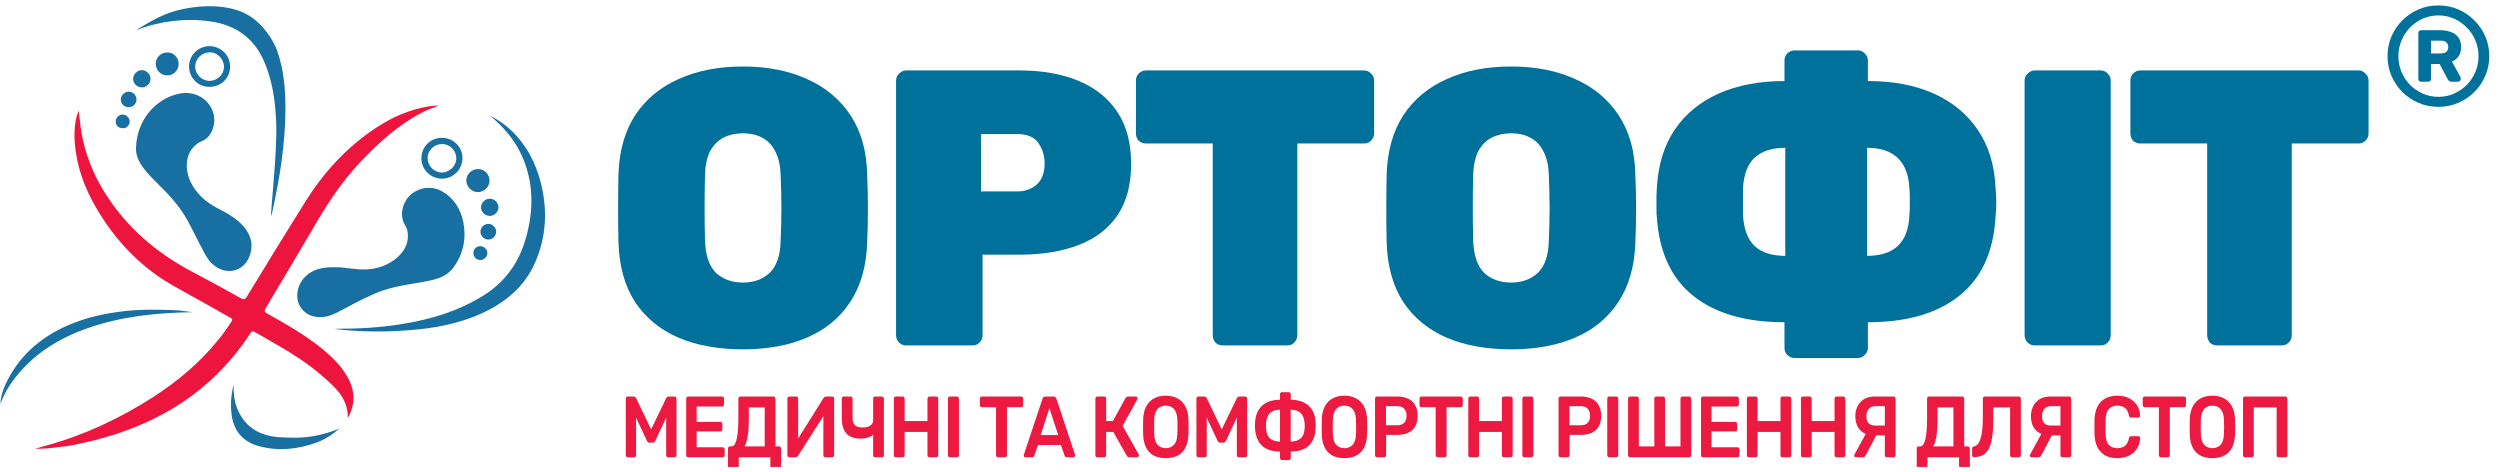 <svg width="334" height="63" viewBox="0 0 334 63" fill="none" xmlns="http://www.w3.org/2000/svg">
<g clip-path="url(#clip0_1188_40448)">
<path d="M99.265 46.672C95.948 46.672 93.064 46.148 90.61 45.098C88.192 44.048 86.274 42.474 84.858 40.374C83.476 38.24 82.733 35.598 82.629 32.449C82.595 30.98 82.578 29.475 82.578 27.936C82.578 26.361 82.595 24.804 82.629 23.265C82.733 20.15 83.476 17.526 84.858 15.392C86.274 13.258 88.209 11.648 90.662 10.563C93.115 9.444 95.983 8.884 99.265 8.884C102.513 8.884 105.363 9.444 107.816 10.563C110.269 11.648 112.204 13.258 113.62 15.392C115.037 17.526 115.78 20.15 115.849 23.265C115.918 24.804 115.953 26.361 115.953 27.936C115.953 29.475 115.918 30.98 115.849 32.449C115.745 35.598 114.985 38.24 113.569 40.374C112.187 42.474 110.269 44.048 107.816 45.098C105.398 46.148 102.547 46.672 99.265 46.672ZM99.265 37.75C100.716 37.75 101.908 37.313 102.841 36.438C103.774 35.528 104.258 34.094 104.292 32.134C104.361 30.63 104.396 29.178 104.396 27.778C104.396 26.343 104.361 24.892 104.292 23.422C104.258 22.127 104.016 21.06 103.567 20.22C103.152 19.381 102.565 18.768 101.805 18.383C101.079 17.998 100.233 17.806 99.265 17.806C98.298 17.806 97.434 17.998 96.674 18.383C95.914 18.768 95.309 19.381 94.86 20.22C94.445 21.06 94.221 22.127 94.186 23.422C94.152 24.892 94.135 26.343 94.135 27.778C94.135 29.178 94.152 30.63 94.186 32.134C94.255 34.094 94.739 35.528 95.637 36.438C96.57 37.313 97.779 37.75 99.265 37.75Z" fill="#00719B"/>
<path d="M121.061 46.148C120.715 46.148 120.404 46.025 120.128 45.78C119.851 45.5 119.713 45.168 119.713 44.783V10.773C119.713 10.388 119.851 10.073 120.128 9.829C120.404 9.549 120.715 9.409 121.061 9.409H136.193C139.199 9.409 141.808 9.863 144.019 10.773C146.265 11.683 148.009 13.065 149.253 14.919C150.497 16.774 151.119 19.101 151.119 21.9C151.119 24.699 150.497 27.008 149.253 28.828C148.009 30.612 146.265 31.924 144.019 32.764C141.808 33.604 139.199 34.024 136.193 34.024H131.27V44.783C131.27 45.168 131.132 45.5 130.855 45.78C130.614 46.025 130.303 46.148 129.923 46.148H121.061ZM131.063 25.574H135.934C136.936 25.574 137.783 25.276 138.474 24.681C139.199 24.052 139.562 23.09 139.562 21.795C139.562 20.815 139.285 19.923 138.733 19.118C138.18 18.313 137.247 17.911 135.934 17.911H131.063V25.574Z" fill="#00719B"/>
<path d="M163.37 46.148C162.99 46.148 162.662 46.025 162.386 45.78C162.144 45.5 162.023 45.168 162.023 44.783V19.171H153.109C152.729 19.171 152.401 19.048 152.124 18.803C151.883 18.523 151.762 18.191 151.762 17.806V10.773C151.762 10.388 151.883 10.073 152.124 9.829C152.401 9.549 152.729 9.409 153.109 9.409H182.234C182.615 9.409 182.925 9.549 183.167 9.829C183.444 10.073 183.582 10.388 183.582 10.773V17.806C183.582 18.191 183.444 18.523 183.167 18.803C182.925 19.048 182.615 19.171 182.234 19.171H173.321V44.783C173.321 45.168 173.182 45.5 172.906 45.78C172.664 46.025 172.353 46.148 171.973 46.148H163.37Z" fill="#00719B"/>
<path d="M201.894 46.672C198.577 46.672 195.692 46.148 193.239 45.098C190.821 44.048 188.903 42.474 187.487 40.374C186.105 38.24 185.362 35.598 185.258 32.449C185.224 30.98 185.206 29.475 185.206 27.936C185.206 26.361 185.224 24.804 185.258 23.265C185.362 20.15 186.105 17.526 187.487 15.392C188.903 13.258 190.838 11.648 193.291 10.563C195.744 9.444 198.612 8.884 201.894 8.884C205.141 8.884 207.992 9.444 210.445 10.563C212.898 11.648 214.833 13.258 216.249 15.392C217.666 17.526 218.409 20.15 218.478 23.265C218.547 24.804 218.581 26.361 218.581 27.936C218.581 29.475 218.547 30.98 218.478 32.449C218.374 35.598 217.614 38.24 216.197 40.374C214.815 42.474 212.898 44.048 210.445 45.098C208.026 46.148 205.176 46.672 201.894 46.672ZM201.894 37.75C203.345 37.75 204.537 37.313 205.47 36.438C206.403 35.528 206.886 34.094 206.921 32.134C206.99 30.63 207.024 29.178 207.024 27.778C207.024 26.343 206.99 24.892 206.921 23.422C206.886 22.127 206.644 21.06 206.195 20.22C205.781 19.381 205.193 18.768 204.433 18.383C203.708 17.998 202.861 17.806 201.894 17.806C200.926 17.806 200.063 17.998 199.303 18.383C198.542 18.768 197.938 19.381 197.489 20.22C197.074 21.06 196.85 22.127 196.815 23.422C196.78 24.892 196.763 26.343 196.763 27.778C196.763 29.178 196.78 30.63 196.815 32.134C196.884 34.094 197.368 35.528 198.266 36.438C199.199 37.313 200.408 37.75 201.894 37.75Z" fill="#00719B"/>
<path d="M239.755 47.827C239.375 47.827 239.047 47.687 238.77 47.407C238.528 47.162 238.407 46.847 238.407 46.462V43.051C233.225 43.051 229.165 41.879 226.229 39.535C223.292 37.19 221.668 33.691 221.357 29.038C221.323 28.828 221.305 28.443 221.305 27.883C221.305 27.323 221.305 26.763 221.305 26.204C221.34 25.609 221.357 25.224 221.357 25.049C221.53 22.005 222.325 19.433 223.741 17.334C225.158 15.234 227.11 13.625 229.597 12.505C232.119 11.386 235.056 10.826 238.407 10.826V8.097C238.407 7.712 238.528 7.397 238.77 7.152C239.047 6.872 239.375 6.732 239.755 6.732H248.202C248.582 6.732 248.893 6.872 249.135 7.152C249.411 7.397 249.55 7.712 249.55 8.097V10.826C252.936 10.826 255.872 11.386 258.36 12.505C260.847 13.625 262.799 15.234 264.216 17.334C265.667 19.433 266.462 22.005 266.6 25.049C266.669 25.889 266.704 26.553 266.704 27.043C266.704 27.533 266.669 28.198 266.6 29.038C266.323 33.691 264.7 37.19 261.728 39.535C258.792 41.879 254.732 43.051 249.55 43.051V46.462C249.55 46.847 249.411 47.162 249.135 47.407C248.893 47.687 248.582 47.827 248.202 47.827H239.755ZM238.511 34.181V19.748C236.749 19.748 235.384 20.185 234.417 21.06C233.484 21.935 232.966 23.299 232.862 25.154C232.862 25.749 232.862 26.343 232.862 26.938C232.862 27.533 232.862 28.128 232.862 28.723C232.966 30.577 233.484 31.959 234.417 32.869C235.35 33.744 236.714 34.181 238.511 34.181ZM249.446 34.181C251.243 34.181 252.607 33.744 253.54 32.869C254.508 31.959 255.026 30.577 255.095 28.723C255.129 28.513 255.147 28.163 255.147 27.673C255.147 27.183 255.147 26.693 255.147 26.204C255.147 25.714 255.129 25.364 255.095 25.154C254.991 23.299 254.456 21.935 253.488 21.06C252.555 20.185 251.208 19.748 249.446 19.748V34.181Z" fill="#00719B"/>
<path d="M271.833 46.148C271.488 46.148 271.177 46.025 270.9 45.78C270.624 45.5 270.486 45.168 270.486 44.783V10.773C270.486 10.388 270.624 10.073 270.9 9.829C271.177 9.549 271.488 9.409 271.833 9.409H280.643C281.024 9.409 281.334 9.549 281.576 9.829C281.853 10.073 281.991 10.388 281.991 10.773V44.783C281.991 45.168 281.853 45.5 281.576 45.78C281.334 46.025 281.024 46.148 280.643 46.148H271.833Z" fill="#00719B"/>
<path d="M296.227 46.148C295.847 46.148 295.519 46.025 295.243 45.78C295.001 45.5 294.88 45.168 294.88 44.783V19.171H285.966C285.586 19.171 285.258 19.048 284.981 18.803C284.74 18.523 284.619 18.191 284.619 17.806V10.773C284.619 10.388 284.74 10.073 284.981 9.829C285.258 9.549 285.586 9.409 285.966 9.409H315.091C315.471 9.409 315.782 9.549 316.024 9.829C316.301 10.073 316.439 10.388 316.439 10.773V17.806C316.439 18.191 316.301 18.523 316.024 18.803C315.782 19.048 315.471 19.171 315.091 19.171H306.178V44.783C306.178 45.168 306.039 45.5 305.763 45.78C305.521 46.025 305.21 46.148 304.83 46.148H296.227Z" fill="#00719B"/>
<path d="M83.862 61.09C83.786 61.09 83.724 61.063 83.676 61.009C83.628 60.955 83.603 60.889 83.603 60.812V53.266C83.603 53.181 83.628 53.112 83.676 53.058C83.724 53.004 83.786 52.977 83.862 52.977H84.679C84.776 52.977 84.848 53.007 84.896 53.069C84.945 53.123 84.976 53.166 84.989 53.197L86.985 57.369L89.002 53.197C89.016 53.166 89.047 53.123 89.095 53.069C89.143 53.007 89.216 52.977 89.312 52.977H90.119C90.195 52.977 90.257 53.004 90.305 53.058C90.353 53.112 90.378 53.181 90.378 53.266V60.812C90.378 60.889 90.353 60.955 90.305 61.009C90.257 61.063 90.195 61.09 90.119 61.09H89.25C89.174 61.09 89.112 61.063 89.064 61.009C89.023 60.955 89.002 60.889 89.002 60.812V55.793L87.554 58.888C87.52 58.957 87.475 59.019 87.42 59.073C87.365 59.12 87.292 59.143 87.203 59.143H86.778C86.682 59.143 86.606 59.12 86.551 59.073C86.503 59.019 86.461 58.957 86.427 58.888L84.979 55.793V60.812C84.979 60.889 84.955 60.955 84.907 61.009C84.858 61.063 84.8 61.09 84.731 61.09H83.862Z" fill="#EC1940"/>
<path d="M91.924 61.09C91.855 61.09 91.797 61.063 91.748 61.009C91.7 60.955 91.676 60.889 91.676 60.812V53.266C91.676 53.181 91.7 53.112 91.748 53.058C91.797 53.004 91.855 52.977 91.924 52.977H96.475C96.551 52.977 96.613 53.004 96.661 53.058C96.709 53.112 96.733 53.181 96.733 53.266V54.031C96.733 54.108 96.709 54.174 96.661 54.228C96.613 54.282 96.551 54.309 96.475 54.309H93.072V56.361H96.247C96.323 56.361 96.385 56.388 96.433 56.442C96.482 56.489 96.506 56.554 96.506 56.639V57.358C96.506 57.443 96.482 57.512 96.433 57.566C96.385 57.613 96.323 57.636 96.247 57.636H93.072V59.757H96.558C96.633 59.757 96.695 59.784 96.744 59.838C96.792 59.892 96.816 59.962 96.816 60.047V60.812C96.816 60.889 96.792 60.955 96.744 61.009C96.695 61.063 96.633 61.09 96.558 61.09H91.924Z" fill="#EC1940"/>
<path d="M97.51 62.701C97.441 62.701 97.382 62.674 97.334 62.62C97.286 62.574 97.261 62.508 97.261 62.423V59.919C97.261 59.842 97.286 59.776 97.334 59.722C97.382 59.668 97.441 59.641 97.51 59.641H97.716C97.882 59.641 98.023 59.556 98.141 59.386C98.258 59.209 98.354 58.953 98.43 58.621C98.506 58.281 98.561 57.864 98.596 57.369C98.63 56.875 98.647 56.311 98.647 55.677V53.255C98.647 53.177 98.671 53.112 98.72 53.058C98.768 53.004 98.83 52.977 98.906 52.977H103.343C103.418 52.977 103.481 53.004 103.529 53.058C103.577 53.112 103.601 53.181 103.601 53.266V59.641H104.098C104.173 59.641 104.235 59.668 104.284 59.722C104.332 59.776 104.356 59.842 104.356 59.919V62.423C104.356 62.508 104.332 62.574 104.284 62.62C104.235 62.674 104.173 62.701 104.098 62.701H103.167C103.091 62.701 103.029 62.674 102.981 62.62C102.939 62.574 102.919 62.508 102.919 62.423V61.09H98.699V62.423C98.699 62.508 98.675 62.574 98.627 62.62C98.578 62.674 98.516 62.701 98.441 62.701H97.51ZM99.475 59.641H102.164V54.425H100.043V55.886C100.043 56.844 99.995 57.628 99.899 58.239C99.802 58.841 99.661 59.309 99.475 59.641Z" fill="#EC1940"/>
<path d="M105.443 61.09C105.374 61.09 105.316 61.063 105.267 61.009C105.219 60.955 105.195 60.885 105.195 60.8V53.266C105.195 53.181 105.219 53.112 105.267 53.058C105.316 53.004 105.378 52.977 105.454 52.977H106.384C106.46 52.977 106.519 53.004 106.56 53.058C106.608 53.112 106.633 53.181 106.633 53.266V58.586L110.035 53.162C110.063 53.123 110.101 53.085 110.149 53.046C110.197 53 110.259 52.977 110.335 52.977H111.193C111.262 52.977 111.321 53.004 111.369 53.058C111.418 53.112 111.442 53.181 111.442 53.266V60.812C111.442 60.889 111.418 60.955 111.369 61.009C111.321 61.063 111.262 61.09 111.193 61.09H110.263C110.187 61.09 110.125 61.063 110.077 61.009C110.028 60.955 110.004 60.889 110.004 60.812V55.596L106.612 60.905C106.591 60.935 106.557 60.974 106.509 61.02C106.46 61.067 106.395 61.09 106.312 61.09H105.443Z" fill="#EC1940"/>
<path d="M116.9 61.09C116.824 61.09 116.762 61.063 116.714 61.009C116.672 60.955 116.652 60.889 116.652 60.812V58.076C116.541 58.192 116.393 58.289 116.207 58.366C116.028 58.444 115.828 58.501 115.607 58.54C115.393 58.579 115.183 58.598 114.976 58.598C114.128 58.598 113.497 58.37 113.084 57.914C112.67 57.45 112.463 56.767 112.463 55.863V53.255C112.463 53.177 112.487 53.112 112.536 53.058C112.584 53.004 112.642 52.977 112.711 52.977H113.642C113.718 52.977 113.78 53.004 113.828 53.058C113.877 53.112 113.901 53.177 113.901 53.255V55.782C113.901 56.237 114.004 56.574 114.211 56.79C114.418 57.006 114.766 57.114 115.255 57.114C115.393 57.114 115.542 57.103 115.7 57.08C115.859 57.049 116.01 56.998 116.155 56.929C116.3 56.852 116.417 56.751 116.507 56.628C116.603 56.504 116.652 56.349 116.652 56.164V53.255C116.652 53.177 116.672 53.112 116.714 53.058C116.762 53.004 116.824 52.977 116.9 52.977H117.831C117.907 52.977 117.969 53.004 118.017 53.058C118.065 53.112 118.089 53.177 118.089 53.255V60.812C118.089 60.889 118.065 60.955 118.017 61.009C117.969 61.063 117.907 61.09 117.831 61.09H116.9Z" fill="#EC1940"/>
<path d="M119.669 61.09C119.6 61.09 119.542 61.067 119.493 61.02C119.445 60.966 119.421 60.897 119.421 60.812V53.266C119.421 53.181 119.445 53.112 119.493 53.058C119.542 53.004 119.6 52.977 119.669 52.977H120.61C120.686 52.977 120.745 53.004 120.786 53.058C120.835 53.112 120.859 53.181 120.859 53.266V56.257H123.91V53.266C123.91 53.181 123.934 53.112 123.982 53.058C124.03 53.004 124.089 52.977 124.158 52.977H125.089C125.164 52.977 125.226 53.004 125.275 53.058C125.323 53.112 125.347 53.181 125.347 53.266V60.812C125.347 60.889 125.323 60.955 125.275 61.009C125.226 61.063 125.164 61.09 125.089 61.09H124.158C124.089 61.09 124.03 61.063 123.982 61.009C123.934 60.955 123.91 60.889 123.91 60.812V57.706H120.859V60.812C120.859 60.889 120.835 60.955 120.786 61.009C120.745 61.063 120.686 61.09 120.61 61.09H119.669Z" fill="#EC1940"/>
<path d="M126.893 61.09C126.824 61.09 126.766 61.063 126.718 61.009C126.669 60.955 126.645 60.889 126.645 60.812V53.255C126.645 53.177 126.669 53.112 126.718 53.058C126.766 53.004 126.824 52.977 126.893 52.977H127.866C127.941 52.977 128 53.004 128.041 53.058C128.09 53.112 128.114 53.177 128.114 53.255V60.812C128.114 60.889 128.09 60.955 128.041 61.009C128 61.063 127.941 61.09 127.866 61.09H126.893Z" fill="#EC1940"/>
<path d="M133.319 61.09C133.25 61.09 133.192 61.063 133.144 61.009C133.095 60.955 133.071 60.889 133.071 60.812V54.402H131.158C131.089 54.402 131.03 54.375 130.982 54.321C130.934 54.267 130.91 54.201 130.91 54.124V53.266C130.91 53.181 130.934 53.112 130.982 53.058C131.03 53.004 131.089 52.977 131.158 52.977H136.432C136.508 52.977 136.57 53.004 136.619 53.058C136.667 53.112 136.691 53.181 136.691 53.266V54.124C136.691 54.201 136.667 54.267 136.619 54.321C136.57 54.375 136.508 54.402 136.432 54.402H134.529V60.812C134.529 60.889 134.505 60.955 134.457 61.009C134.409 61.063 134.347 61.09 134.271 61.09H133.319Z" fill="#EC1940"/>
<path d="M136.985 61.09C136.93 61.09 136.878 61.067 136.83 61.02C136.789 60.974 136.768 60.916 136.768 60.847C136.768 60.816 136.775 60.781 136.789 60.742L139.281 53.266C139.302 53.189 139.34 53.123 139.395 53.069C139.457 53.007 139.54 52.977 139.643 52.977H140.771C140.874 52.977 140.953 53.007 141.008 53.069C141.064 53.123 141.105 53.189 141.133 53.266L143.625 60.742C143.632 60.781 143.635 60.816 143.635 60.847C143.635 60.916 143.615 60.974 143.573 61.02C143.532 61.067 143.484 61.09 143.428 61.09H142.529C142.432 61.09 142.36 61.067 142.312 61.02C142.27 60.966 142.243 60.916 142.229 60.87L141.743 59.456H138.671L138.185 60.87C138.171 60.916 138.14 60.966 138.092 61.02C138.051 61.067 137.982 61.09 137.885 61.09H136.985ZM139.033 58.123H141.381L140.202 54.541L139.033 58.123Z" fill="#EC1940"/>
<path d="M146.592 61.09C146.523 61.09 146.464 61.067 146.416 61.02C146.368 60.966 146.344 60.897 146.344 60.812V53.266C146.344 53.181 146.368 53.112 146.416 53.058C146.464 53.004 146.523 52.977 146.592 52.977H147.533C147.609 52.977 147.667 53.004 147.709 53.058C147.757 53.112 147.781 53.181 147.781 53.266V56.257H148.681L150.367 53.185C150.401 53.123 150.446 53.073 150.501 53.035C150.563 52.996 150.643 52.977 150.739 52.977H151.763C151.832 52.977 151.884 53 151.918 53.046C151.959 53.092 151.98 53.15 151.98 53.22C151.98 53.259 151.966 53.305 151.939 53.359L149.984 56.894L152.125 60.696C152.146 60.719 152.156 60.762 152.156 60.823C152.156 60.893 152.132 60.955 152.084 61.009C152.042 61.063 151.987 61.09 151.918 61.09H150.853C150.763 61.09 150.694 61.067 150.646 61.02C150.605 60.974 150.57 60.932 150.543 60.893L148.733 57.706H147.781V60.812C147.781 60.889 147.757 60.955 147.709 61.009C147.667 61.063 147.609 61.09 147.533 61.09H146.592Z" fill="#EC1940"/>
<path d="M155.744 61.206C155.13 61.206 154.603 61.094 154.161 60.87C153.72 60.638 153.375 60.286 153.127 59.815C152.879 59.336 152.745 58.741 152.724 58.03C152.717 57.698 152.714 57.369 152.714 57.045C152.714 56.72 152.717 56.388 152.724 56.048C152.745 55.345 152.883 54.758 153.138 54.286C153.393 53.815 153.741 53.459 154.182 53.22C154.63 52.98 155.151 52.861 155.744 52.861C156.337 52.861 156.857 52.98 157.305 53.22C157.754 53.459 158.105 53.815 158.36 54.286C158.615 54.758 158.753 55.345 158.774 56.048C158.788 56.388 158.795 56.72 158.795 57.045C158.795 57.369 158.788 57.698 158.774 58.03C158.753 58.741 158.619 59.336 158.371 59.815C158.122 60.286 157.774 60.638 157.326 60.87C156.885 61.094 156.357 61.206 155.744 61.206ZM155.744 59.873C156.192 59.873 156.557 59.726 156.84 59.432C157.123 59.131 157.274 58.644 157.295 57.972C157.309 57.632 157.316 57.319 157.316 57.033C157.316 56.74 157.309 56.427 157.295 56.094C157.281 55.646 157.206 55.283 157.068 55.005C156.937 54.719 156.757 54.514 156.53 54.391C156.302 54.259 156.04 54.194 155.744 54.194C155.454 54.194 155.196 54.259 154.968 54.391C154.741 54.514 154.558 54.719 154.42 55.005C154.289 55.283 154.217 55.646 154.203 56.094C154.196 56.427 154.193 56.74 154.193 57.033C154.193 57.319 154.196 57.632 154.203 57.972C154.224 58.644 154.375 59.131 154.658 59.432C154.941 59.726 155.303 59.873 155.744 59.873Z" fill="#EC1940"/>
<path d="M160.101 61.09C160.025 61.09 159.963 61.063 159.915 61.009C159.867 60.955 159.843 60.889 159.843 60.812V53.266C159.843 53.181 159.867 53.112 159.915 53.058C159.963 53.004 160.025 52.977 160.101 52.977H160.918C161.015 52.977 161.087 53.007 161.135 53.069C161.184 53.123 161.215 53.166 161.228 53.197L163.224 57.369L165.241 53.197C165.255 53.166 165.286 53.123 165.334 53.069C165.382 53.007 165.455 52.977 165.551 52.977H166.358C166.434 52.977 166.496 53.004 166.544 53.058C166.592 53.112 166.617 53.181 166.617 53.266V60.812C166.617 60.889 166.592 60.955 166.544 61.009C166.496 61.063 166.434 61.09 166.358 61.09H165.489C165.413 61.09 165.351 61.063 165.303 61.009C165.262 60.955 165.241 60.889 165.241 60.812V55.793L163.793 58.888C163.759 58.957 163.714 59.019 163.659 59.073C163.604 59.12 163.531 59.143 163.442 59.143H163.018C162.921 59.143 162.845 59.12 162.79 59.073C162.742 59.019 162.7 58.957 162.666 58.888L161.218 55.793V60.812C161.218 60.889 161.194 60.955 161.146 61.009C161.097 61.063 161.039 61.09 160.97 61.09H160.101Z" fill="#EC1940"/>
<path d="M171.256 61.461C171.18 61.461 171.118 61.434 171.069 61.38C171.028 61.326 171.007 61.26 171.007 61.183V60.325C169.98 60.325 169.187 60.074 168.629 59.572C168.07 59.062 167.753 58.3 167.677 57.288C167.67 57.219 167.667 57.134 167.667 57.033C167.667 56.925 167.667 56.821 167.667 56.72C167.674 56.612 167.677 56.523 167.677 56.454C167.712 55.782 167.867 55.221 168.143 54.773C168.418 54.317 168.798 53.977 169.28 53.753C169.77 53.521 170.345 53.405 171.007 53.405V52.675C171.007 52.59 171.028 52.525 171.069 52.478C171.118 52.424 171.18 52.397 171.256 52.397H172.186C172.262 52.397 172.324 52.424 172.372 52.478C172.421 52.525 172.445 52.59 172.445 52.675V53.405C173.1 53.405 173.669 53.521 174.151 53.753C174.641 53.977 175.023 54.317 175.299 54.773C175.582 55.221 175.737 55.782 175.765 56.454C175.778 56.616 175.785 56.755 175.785 56.871C175.785 56.987 175.778 57.126 175.765 57.288C175.696 58.3 175.382 59.062 174.824 59.572C174.265 60.074 173.472 60.325 172.445 60.325V61.183C172.445 61.26 172.421 61.326 172.372 61.38C172.324 61.434 172.262 61.461 172.186 61.461H171.256ZM171.007 58.992V54.738C170.449 54.738 170.011 54.877 169.694 55.156C169.377 55.434 169.194 55.882 169.146 56.5C169.146 56.624 169.146 56.743 169.146 56.859C169.146 56.975 169.146 57.099 169.146 57.23C169.18 57.841 169.356 58.289 169.673 58.575C169.997 58.853 170.442 58.992 171.007 58.992ZM172.434 58.992C173 58.992 173.445 58.853 173.769 58.575C174.093 58.289 174.268 57.841 174.296 57.23C174.303 57.161 174.306 57.084 174.306 56.998C174.306 56.906 174.306 56.817 174.306 56.732C174.306 56.639 174.303 56.562 174.296 56.5C174.241 55.882 174.055 55.434 173.738 55.156C173.427 54.877 172.993 54.738 172.434 54.738V58.992Z" fill="#EC1940"/>
<path d="M179.608 61.206C178.994 61.206 178.467 61.094 178.025 60.87C177.584 60.638 177.239 60.286 176.991 59.815C176.743 59.336 176.609 58.741 176.588 58.03C176.581 57.698 176.578 57.369 176.578 57.045C176.578 56.72 176.581 56.388 176.588 56.048C176.609 55.345 176.746 54.758 177.002 54.286C177.257 53.815 177.605 53.459 178.046 53.22C178.494 52.98 179.015 52.861 179.608 52.861C180.201 52.861 180.721 52.98 181.169 53.22C181.618 53.459 181.969 53.815 182.224 54.286C182.479 54.758 182.617 55.345 182.638 56.048C182.652 56.388 182.659 56.72 182.659 57.045C182.659 57.369 182.652 57.698 182.638 58.03C182.617 58.741 182.483 59.336 182.235 59.815C181.986 60.286 181.638 60.638 181.19 60.87C180.749 61.094 180.221 61.206 179.608 61.206ZM179.608 59.873C180.056 59.873 180.421 59.726 180.704 59.432C180.987 59.131 181.138 58.644 181.159 57.972C181.173 57.632 181.18 57.319 181.18 57.033C181.18 56.74 181.173 56.427 181.159 56.094C181.145 55.646 181.069 55.283 180.932 55.005C180.801 54.719 180.621 54.514 180.394 54.391C180.166 54.259 179.904 54.194 179.608 54.194C179.318 54.194 179.06 54.259 178.832 54.391C178.605 54.514 178.422 54.719 178.284 55.005C178.153 55.283 178.081 55.646 178.067 56.094C178.06 56.427 178.056 56.74 178.056 57.033C178.056 57.319 178.06 57.632 178.067 57.972C178.088 58.644 178.239 59.131 178.522 59.432C178.805 59.726 179.167 59.873 179.608 59.873Z" fill="#EC1940"/>
<path d="M183.955 61.09C183.886 61.09 183.827 61.063 183.779 61.009C183.731 60.955 183.706 60.889 183.706 60.812V53.266C183.706 53.181 183.731 53.112 183.779 53.058C183.827 53.004 183.886 52.977 183.955 52.977H186.726C187.264 52.977 187.733 53.073 188.133 53.266C188.533 53.452 188.843 53.738 189.064 54.124C189.284 54.503 189.395 54.978 189.395 55.55C189.395 56.129 189.284 56.608 189.064 56.987C188.843 57.358 188.533 57.636 188.133 57.821C187.733 58.007 187.264 58.1 186.726 58.1H185.185V60.812C185.185 60.889 185.161 60.955 185.113 61.009C185.072 61.063 185.013 61.09 184.937 61.09H183.955ZM185.165 56.813H186.675C187.075 56.813 187.381 56.709 187.595 56.5C187.809 56.284 187.916 55.967 187.916 55.55C187.916 55.163 187.816 54.854 187.616 54.622C187.416 54.383 187.102 54.263 186.675 54.263H185.165V56.813Z" fill="#EC1940"/>
<path d="M192.054 61.09C191.985 61.09 191.927 61.063 191.879 61.009C191.83 60.955 191.806 60.889 191.806 60.812V54.402H189.893C189.824 54.402 189.765 54.375 189.717 54.321C189.669 54.267 189.645 54.201 189.645 54.124V53.266C189.645 53.181 189.669 53.112 189.717 53.058C189.765 53.004 189.824 52.977 189.893 52.977H195.167C195.243 52.977 195.305 53.004 195.354 53.058C195.402 53.112 195.426 53.181 195.426 53.266V54.124C195.426 54.201 195.402 54.267 195.354 54.321C195.305 54.375 195.243 54.402 195.167 54.402H193.264V60.812C193.264 60.889 193.24 60.955 193.192 61.009C193.144 61.063 193.082 61.09 193.006 61.09H192.054Z" fill="#EC1940"/>
<path d="M196.413 61.09C196.344 61.09 196.286 61.067 196.237 61.02C196.189 60.966 196.165 60.897 196.165 60.812V53.266C196.165 53.181 196.189 53.112 196.237 53.058C196.286 53.004 196.344 52.977 196.413 52.977H197.354C197.43 52.977 197.489 53.004 197.53 53.058C197.578 53.112 197.603 53.181 197.603 53.266V56.257H200.654V53.266C200.654 53.181 200.678 53.112 200.726 53.058C200.774 53.004 200.833 52.977 200.902 52.977H201.833C201.908 52.977 201.97 53.004 202.019 53.058C202.067 53.112 202.091 53.181 202.091 53.266V60.812C202.091 60.889 202.067 60.955 202.019 61.009C201.97 61.063 201.908 61.09 201.833 61.09H200.902C200.833 61.09 200.774 61.063 200.726 61.009C200.678 60.955 200.654 60.889 200.654 60.812V57.706H197.603V60.812C197.603 60.889 197.578 60.955 197.53 61.009C197.489 61.063 197.43 61.09 197.354 61.09H196.413Z" fill="#EC1940"/>
<path d="M203.637 61.09C203.568 61.09 203.51 61.063 203.462 61.009C203.413 60.955 203.389 60.889 203.389 60.812V53.255C203.389 53.177 203.413 53.112 203.462 53.058C203.51 53.004 203.568 52.977 203.637 52.977H204.61C204.685 52.977 204.744 53.004 204.785 53.058C204.834 53.112 204.858 53.177 204.858 53.255V60.812C204.858 60.889 204.834 60.955 204.785 61.009C204.744 61.063 204.685 61.09 204.61 61.09H203.637Z" fill="#EC1940"/>
<path d="M208.471 61.09C208.402 61.09 208.343 61.063 208.295 61.009C208.247 60.955 208.223 60.889 208.223 60.812V53.266C208.223 53.181 208.247 53.112 208.295 53.058C208.343 53.004 208.402 52.977 208.471 52.977H211.242C211.78 52.977 212.249 53.073 212.649 53.266C213.049 53.452 213.359 53.738 213.58 54.124C213.8 54.503 213.911 54.978 213.911 55.55C213.911 56.129 213.8 56.608 213.58 56.987C213.359 57.358 213.049 57.636 212.649 57.821C212.249 58.007 211.78 58.1 211.242 58.1H209.701V60.812C209.701 60.889 209.677 60.955 209.629 61.009C209.588 61.063 209.529 61.09 209.453 61.09H208.471ZM209.681 56.813H211.191C211.591 56.813 211.897 56.709 212.111 56.5C212.325 56.284 212.432 55.967 212.432 55.55C212.432 55.163 212.332 54.854 212.132 54.622C211.932 54.383 211.618 54.263 211.191 54.263H209.681V56.813Z" fill="#EC1940"/>
<path d="M214.978 61.09C214.909 61.09 214.85 61.063 214.802 61.009C214.754 60.955 214.73 60.889 214.73 60.812V53.255C214.73 53.177 214.754 53.112 214.802 53.058C214.85 53.004 214.909 52.977 214.978 52.977H215.95C216.026 52.977 216.084 53.004 216.126 53.058C216.174 53.112 216.198 53.177 216.198 53.255V60.812C216.198 60.889 216.174 60.955 216.126 61.009C216.084 61.063 216.026 61.09 215.95 61.09H214.978Z" fill="#EC1940"/>
<path d="M217.758 61.09C217.689 61.09 217.63 61.063 217.582 61.009C217.534 60.955 217.51 60.889 217.51 60.812V53.255C217.51 53.17 217.534 53.104 217.582 53.058C217.63 53.004 217.689 52.977 217.758 52.977H218.699C218.775 52.977 218.834 53.004 218.875 53.058C218.923 53.112 218.947 53.177 218.947 53.255V59.641H221.016V53.255C221.016 53.177 221.04 53.112 221.088 53.058C221.136 53.004 221.195 52.977 221.264 52.977H222.195C222.271 52.977 222.333 53.004 222.381 53.058C222.429 53.112 222.453 53.177 222.453 53.255V59.641H224.511V53.255C224.511 53.177 224.536 53.112 224.584 53.058C224.632 53.004 224.694 52.977 224.77 52.977H225.701C225.777 52.977 225.835 53.004 225.877 53.058C225.925 53.112 225.949 53.177 225.949 53.255V60.812C225.949 60.889 225.925 60.955 225.877 61.009C225.835 61.063 225.777 61.09 225.701 61.09H217.758Z" fill="#EC1940"/>
<path d="M227.507 61.09C227.438 61.09 227.379 61.063 227.331 61.009C227.283 60.955 227.259 60.889 227.259 60.812V53.266C227.259 53.181 227.283 53.112 227.331 53.058C227.379 53.004 227.438 52.977 227.507 52.977H232.058C232.133 52.977 232.195 53.004 232.244 53.058C232.292 53.112 232.316 53.181 232.316 53.266V54.031C232.316 54.108 232.292 54.174 232.244 54.228C232.195 54.282 232.133 54.309 232.058 54.309H228.655V56.361H231.83C231.906 56.361 231.968 56.388 232.016 56.442C232.064 56.489 232.089 56.554 232.089 56.639V57.358C232.089 57.443 232.064 57.512 232.016 57.566C231.968 57.613 231.906 57.636 231.83 57.636H228.655V59.757H232.14C232.216 59.757 232.278 59.784 232.326 59.838C232.375 59.892 232.399 59.962 232.399 60.047V60.812C232.399 60.889 232.375 60.955 232.326 61.009C232.278 61.063 232.216 61.09 232.14 61.09H227.507Z" fill="#EC1940"/>
<path d="M233.63 61.09C233.561 61.09 233.503 61.067 233.454 61.02C233.406 60.966 233.382 60.897 233.382 60.812V53.266C233.382 53.181 233.406 53.112 233.454 53.058C233.503 53.004 233.561 52.977 233.63 52.977H234.571C234.647 52.977 234.706 53.004 234.747 53.058C234.795 53.112 234.82 53.181 234.82 53.266V56.257H237.871V53.266C237.871 53.181 237.895 53.112 237.943 53.058C237.991 53.004 238.05 52.977 238.119 52.977H239.05C239.125 52.977 239.187 53.004 239.236 53.058C239.284 53.112 239.308 53.181 239.308 53.266V60.812C239.308 60.889 239.284 60.955 239.236 61.009C239.187 61.063 239.125 61.09 239.05 61.09H238.119C238.05 61.09 237.991 61.063 237.943 61.009C237.895 60.955 237.871 60.889 237.871 60.812V57.706H234.82V60.812C234.82 60.889 234.795 60.955 234.747 61.009C234.706 61.063 234.647 61.09 234.571 61.09H233.63Z" fill="#EC1940"/>
<path d="M240.854 61.09C240.785 61.09 240.727 61.067 240.679 61.02C240.63 60.966 240.606 60.897 240.606 60.812V53.266C240.606 53.181 240.63 53.112 240.679 53.058C240.727 53.004 240.785 52.977 240.854 52.977H241.796C241.871 52.977 241.93 53.004 241.971 53.058C242.02 53.112 242.044 53.181 242.044 53.266V56.257H245.095V53.266C245.095 53.181 245.119 53.112 245.167 53.058C245.215 53.004 245.274 52.977 245.343 52.977H246.274C246.349 52.977 246.412 53.004 246.46 53.058C246.508 53.112 246.532 53.181 246.532 53.266V60.812C246.532 60.889 246.508 60.955 246.46 61.009C246.412 61.063 246.349 61.09 246.274 61.09H245.343C245.274 61.09 245.215 61.063 245.167 61.009C245.119 60.955 245.095 60.889 245.095 60.812V57.706H242.044V60.812C242.044 60.889 242.02 60.955 241.971 61.009C241.93 61.063 241.871 61.09 241.796 61.09H240.854Z" fill="#EC1940"/>
<path d="M252.071 61.09C252.002 61.09 251.94 61.063 251.884 61.009C251.836 60.955 251.812 60.889 251.812 60.812V58.158H250.292C249.809 58.158 249.385 58.057 249.02 57.856C248.654 57.648 248.372 57.354 248.172 56.975C247.972 56.589 247.872 56.129 247.872 55.596C247.872 55.117 247.968 54.68 248.161 54.286C248.354 53.892 248.64 53.575 249.02 53.336C249.406 53.096 249.881 52.977 250.447 52.977H253.001C253.077 52.977 253.136 53.004 253.177 53.058C253.225 53.112 253.25 53.177 253.25 53.255V60.812C253.25 60.889 253.225 60.955 253.177 61.009C253.136 61.063 253.077 61.09 253.001 61.09H252.071ZM247.934 61.09C247.879 61.09 247.83 61.067 247.789 61.02C247.748 60.974 247.727 60.916 247.727 60.847C247.727 60.808 247.737 60.766 247.758 60.719L249.464 57.601L250.83 57.856L249.289 60.777C249.247 60.854 249.195 60.928 249.133 60.997C249.078 61.059 248.992 61.09 248.875 61.09H247.934ZM250.509 56.848H251.812V54.263H250.509C250.143 54.263 249.857 54.391 249.651 54.646C249.451 54.893 249.351 55.214 249.351 55.608C249.351 56.009 249.447 56.319 249.64 56.535C249.833 56.743 250.123 56.848 250.509 56.848Z" fill="#EC1940"/>
<path d="M256.323 62.701C256.254 62.701 256.195 62.674 256.147 62.62C256.099 62.574 256.075 62.508 256.075 62.423V59.919C256.075 59.842 256.099 59.776 256.147 59.722C256.195 59.668 256.254 59.641 256.323 59.641H256.53C256.695 59.641 256.837 59.556 256.954 59.386C257.071 59.209 257.168 58.953 257.243 58.621C257.319 58.281 257.374 57.864 257.409 57.369C257.443 56.875 257.461 56.311 257.461 55.677V53.255C257.461 53.177 257.485 53.112 257.533 53.058C257.581 53.004 257.643 52.977 257.719 52.977H262.156C262.232 52.977 262.294 53.004 262.342 53.058C262.39 53.112 262.415 53.181 262.415 53.266V59.641H262.911C262.987 59.641 263.049 59.668 263.097 59.722C263.145 59.776 263.169 59.842 263.169 59.919V62.423C263.169 62.508 263.145 62.574 263.097 62.62C263.049 62.674 262.987 62.701 262.911 62.701H261.98C261.904 62.701 261.842 62.674 261.794 62.62C261.753 62.574 261.732 62.508 261.732 62.423V61.09H257.512V62.423C257.512 62.508 257.488 62.574 257.44 62.62C257.392 62.674 257.33 62.701 257.254 62.701H256.323ZM258.288 59.641H260.977V54.425H258.857V55.886C258.857 56.844 258.809 57.628 258.712 58.239C258.616 58.841 258.474 59.309 258.288 59.641Z" fill="#EC1940"/>
<path d="M268.797 61.09C268.728 61.09 268.669 61.063 268.621 61.009C268.573 60.955 268.549 60.889 268.549 60.812V54.425H266.304V55.886C266.304 56.813 266.26 57.605 266.17 58.262C266.087 58.919 265.949 59.452 265.756 59.861C265.563 60.263 265.301 60.565 264.97 60.766C264.639 60.959 264.226 61.063 263.729 61.078C263.66 61.086 263.598 61.063 263.543 61.009C263.495 60.947 263.471 60.877 263.471 60.8V59.931C263.471 59.769 263.55 59.676 263.708 59.653C263.915 59.614 264.091 59.506 264.236 59.328C264.388 59.151 264.512 58.899 264.608 58.575C264.712 58.25 264.788 57.849 264.836 57.369C264.884 56.883 264.908 56.319 264.908 55.677V53.255C264.908 53.177 264.932 53.112 264.981 53.058C265.029 53.004 265.087 52.977 265.156 52.977H269.728C269.803 52.977 269.865 53.004 269.914 53.058C269.962 53.112 269.986 53.181 269.986 53.266V60.812C269.986 60.889 269.962 60.955 269.914 61.009C269.865 61.063 269.803 61.09 269.728 61.09H268.797Z" fill="#EC1940"/>
<path d="M275.533 61.09C275.464 61.09 275.402 61.063 275.347 61.009C275.299 60.955 275.275 60.889 275.275 60.812V58.158H273.755C273.272 58.158 272.848 58.057 272.482 57.856C272.117 57.648 271.834 57.354 271.634 56.975C271.434 56.589 271.334 56.129 271.334 55.596C271.334 55.117 271.431 54.68 271.624 54.286C271.817 53.892 272.103 53.575 272.482 53.336C272.869 53.096 273.344 52.977 273.91 52.977H276.464C276.54 52.977 276.599 53.004 276.64 53.058C276.688 53.112 276.712 53.177 276.712 53.255V60.812C276.712 60.889 276.688 60.955 276.64 61.009C276.599 61.063 276.54 61.09 276.464 61.09H275.533ZM271.397 61.09C271.341 61.09 271.293 61.067 271.252 61.02C271.21 60.974 271.19 60.916 271.19 60.847C271.19 60.808 271.2 60.766 271.221 60.719L272.927 57.601L274.292 57.856L272.751 60.777C272.71 60.854 272.658 60.928 272.596 60.997C272.541 61.059 272.455 61.09 272.338 61.09H271.397ZM273.972 56.848H275.275V54.263H273.972C273.606 54.263 273.32 54.391 273.113 54.646C272.913 54.893 272.813 55.214 272.813 55.608C272.813 56.009 272.91 56.319 273.103 56.535C273.296 56.743 273.586 56.848 273.972 56.848Z" fill="#EC1940"/>
<path d="M282.868 61.206C282.227 61.206 281.682 61.082 281.234 60.835C280.792 60.58 280.455 60.221 280.22 59.757C279.986 59.286 279.855 58.722 279.827 58.065C279.82 57.748 279.817 57.408 279.817 57.045C279.817 56.682 279.82 56.334 279.827 56.002C279.855 55.353 279.986 54.792 280.22 54.321C280.462 53.85 280.803 53.49 281.244 53.243C281.692 52.988 282.233 52.861 282.868 52.861C283.337 52.861 283.757 52.93 284.13 53.069C284.502 53.208 284.819 53.401 285.081 53.649C285.343 53.888 285.546 54.17 285.691 54.495C285.836 54.819 285.912 55.171 285.919 55.55C285.926 55.619 285.905 55.677 285.857 55.724C285.815 55.77 285.764 55.793 285.701 55.793H284.719C284.643 55.793 284.581 55.774 284.533 55.735C284.485 55.689 284.45 55.615 284.429 55.515C284.319 55.005 284.13 54.657 283.861 54.472C283.592 54.286 283.257 54.194 282.857 54.194C282.395 54.194 282.027 54.34 281.751 54.634C281.475 54.92 281.327 55.395 281.306 56.06C281.285 56.693 281.285 57.342 281.306 58.007C281.327 58.671 281.475 59.151 281.751 59.444C282.027 59.73 282.395 59.873 282.857 59.873C283.257 59.873 283.592 59.78 283.861 59.595C284.13 59.402 284.319 59.054 284.429 58.552C284.45 58.444 284.485 58.37 284.533 58.331C284.581 58.293 284.643 58.273 284.719 58.273H285.701C285.764 58.273 285.815 58.297 285.857 58.343C285.905 58.389 285.926 58.447 285.919 58.517C285.912 58.895 285.836 59.247 285.691 59.572C285.546 59.896 285.343 60.182 285.081 60.429C284.819 60.669 284.502 60.858 284.13 60.997C283.757 61.136 283.337 61.206 282.868 61.206Z" fill="#EC1940"/>
<path d="M288.676 61.09C288.607 61.09 288.548 61.063 288.5 61.009C288.452 60.955 288.428 60.889 288.428 60.812V54.402H286.514C286.445 54.402 286.387 54.375 286.339 54.321C286.29 54.267 286.266 54.201 286.266 54.124V53.266C286.266 53.181 286.29 53.112 286.339 53.058C286.387 53.004 286.445 52.977 286.514 52.977H291.789C291.865 52.977 291.927 53.004 291.975 53.058C292.023 53.112 292.047 53.181 292.047 53.266V54.124C292.047 54.201 292.023 54.267 291.975 54.321C291.927 54.375 291.865 54.402 291.789 54.402H289.886V60.812C289.886 60.889 289.862 60.955 289.813 61.009C289.765 61.063 289.703 61.09 289.627 61.09H288.676Z" fill="#EC1940"/>
<path d="M295.569 61.206C294.955 61.206 294.427 61.094 293.986 60.87C293.545 60.638 293.2 60.286 292.952 59.815C292.704 59.336 292.569 58.741 292.549 58.03C292.542 57.698 292.538 57.369 292.538 57.045C292.538 56.72 292.542 56.388 292.549 56.048C292.569 55.345 292.707 54.758 292.962 54.286C293.217 53.815 293.566 53.459 294.007 53.22C294.455 52.98 294.976 52.861 295.569 52.861C296.161 52.861 296.682 52.98 297.13 53.22C297.578 53.459 297.93 53.815 298.185 54.286C298.44 54.758 298.578 55.345 298.599 56.048C298.613 56.388 298.619 56.72 298.619 57.045C298.619 57.369 298.613 57.698 298.599 58.03C298.578 58.741 298.444 59.336 298.195 59.815C297.947 60.286 297.599 60.638 297.151 60.87C296.71 61.094 296.182 61.206 295.569 61.206ZM295.569 59.873C296.017 59.873 296.382 59.726 296.665 59.432C296.947 59.131 297.099 58.644 297.12 57.972C297.134 57.632 297.14 57.319 297.14 57.033C297.14 56.74 297.134 56.427 297.12 56.094C297.106 55.646 297.03 55.283 296.892 55.005C296.761 54.719 296.582 54.514 296.355 54.391C296.127 54.259 295.865 54.194 295.569 54.194C295.279 54.194 295.02 54.259 294.793 54.391C294.565 54.514 294.383 54.719 294.245 55.005C294.114 55.283 294.041 55.646 294.028 56.094C294.021 56.427 294.017 56.74 294.017 57.033C294.017 57.319 294.021 57.632 294.028 57.972C294.048 58.644 294.2 59.131 294.483 59.432C294.765 59.726 295.127 59.873 295.569 59.873Z" fill="#EC1940"/>
<path d="M299.915 61.09C299.846 61.09 299.788 61.067 299.74 61.02C299.691 60.966 299.667 60.897 299.667 60.812V53.266C299.667 53.181 299.691 53.112 299.74 53.058C299.788 53.004 299.846 52.977 299.915 52.977H305.335C305.411 52.977 305.473 53.004 305.521 53.058C305.569 53.112 305.593 53.181 305.593 53.266V60.812C305.593 60.889 305.569 60.955 305.521 61.009C305.473 61.063 305.411 61.09 305.335 61.09H304.404C304.335 61.09 304.276 61.063 304.228 61.009C304.18 60.955 304.156 60.889 304.156 60.812V54.425H301.105V60.812C301.105 60.889 301.081 60.955 301.032 61.009C300.991 61.063 300.932 61.09 300.857 61.09H299.915Z" fill="#EC1940"/>
<path fill-rule="evenodd" clip-rule="evenodd" d="M37.046 6.827C37.913 9.308 38.139 11.891 38.136 14.544C38.122 19.264 37.358 23.88 36.348 28.462C36.331 28.565 36.282 28.669 36.223 28.841C36.102 28.565 37.067 20.297 36.9 16.335C36.782 13.579 36.421 10.823 35.3 8.24C33.936 5.07 31.507 3.348 28.123 2.865C24.909 2.383 21.403 2.797 18.384 3.968L18.227 4.002C20.754 2.452 22.639 1.281 26.495 0.902C28.324 0.729 31.017 0.798 33.075 1.969C35.133 3.141 36.56 5.415 37.046 6.827Z" fill="#186FA1"/>
<path fill-rule="evenodd" clip-rule="evenodd" d="M10.521 14.761C10.521 14.761 10.674 16.239 10.774 16.961C11.28 20.672 12.713 24.006 14.856 27.03C17.737 31.12 21.518 34.145 25.94 36.447C28.045 37.547 30.112 38.682 32.186 39.85C32.584 40.056 32.747 39.987 32.972 39.644C35.52 35.451 38.069 31.292 40.652 27.168C43.138 23.147 46.24 19.71 50.201 17.098C52.455 15.62 54.56 14.692 57.258 14.211C57.69 14.142 58.511 14.108 58.656 14.108C58.819 14.108 58.359 14.108 58.656 14.108C57.877 14.417 57.213 14.624 56.586 14.933C53.255 16.617 50.558 19.091 48.03 21.772C45.437 24.522 43.446 27.684 41.562 30.948C39.575 34.351 37.549 37.719 35.524 41.121C35.285 41.534 35.299 41.672 35.735 41.912C38.204 43.287 40.652 44.696 42.864 46.449C44.253 47.583 45.537 48.786 46.427 50.367C47.441 52.154 47.511 53.975 46.465 55.866C46.531 53.219 44.772 51.742 43.093 50.264C40.946 48.373 38.491 46.895 36.015 45.486C35.375 45.108 34.721 44.764 34.083 44.386C33.824 44.215 33.664 44.215 33.477 44.49C27.965 52.944 19.898 57.412 10.203 59.371C9.282 59.577 8.347 59.681 7.412 59.784C6.505 59.921 5.587 59.956 4.684 59.956C4.684 59.956 5.719 59.646 6.245 59.508C11.352 58.099 16.082 55.866 20.511 53.013C23.751 50.917 26.677 48.477 29.111 45.452C29.752 44.696 30.337 43.871 30.894 43.012C31.095 42.702 31.054 42.599 30.739 42.428C28.36 41.087 26.002 39.747 23.62 38.441C18.939 35.898 15.403 32.186 12.761 27.615C11.238 24.968 10.227 22.15 9.985 19.057C9.919 18.267 9.94 17.098 10.113 16.101C10.23 15.483 10.521 14.761 10.521 14.761Z" fill="#ED153E"/>
<path fill-rule="evenodd" clip-rule="evenodd" d="M44.8 35.705C45.733 35.67 46.822 35.911 47.927 35.979C49.711 36.116 51.366 35.705 52.783 34.641C53.954 33.715 54.684 32.549 54.452 30.971C54.411 30.696 54.324 30.422 54.165 30.182C53.267 28.741 53.83 27.026 54.701 26.168C55.807 25.071 57.535 24.762 58.917 25.482C60.621 26.408 61.54 27.884 61.903 29.702C62.325 31.863 61.896 33.921 60.607 35.705C59.757 36.905 58.437 37.283 57.085 37.557C55.157 37.934 53.18 38.14 51.304 38.758C49.479 39.375 47.796 40.301 46.099 41.193C45.225 41.639 44.368 42.188 43.359 42.325C41.876 42.531 40.701 42.016 40.062 40.884C39.44 39.787 39.654 38.277 40.553 37.214C41.627 35.945 43.072 35.67 44.8 35.705Z" fill="#186FA1"/>
<path fill-rule="evenodd" clip-rule="evenodd" d="M18.171 19.77C18.247 16.194 20.668 13.203 23.927 12.516C26.175 12.034 28.274 13.409 28.6 15.575C28.787 16.813 28.177 18.36 27.069 18.807C24.907 19.701 24.475 22.142 25.434 24.239C26.196 25.855 27.471 26.99 29.054 27.815C30.304 28.468 31.558 29.122 32.514 30.222C33.588 31.425 33.903 32.835 33.304 34.313C32.504 36.342 30.155 36.823 28.465 35.345C27.897 34.863 27.509 34.21 27.173 33.557C26.494 32.25 25.822 30.91 25.119 29.569C24.152 27.781 22.833 26.268 21.381 24.858C20.633 24.102 19.889 23.38 19.244 22.555C18.576 21.695 18.119 20.733 18.171 19.77Z" fill="#186FA1"/>
<path fill-rule="evenodd" clip-rule="evenodd" d="M44.685 43.928C47.718 43.928 50.768 43.79 53.793 43.275C57.608 42.656 61.249 41.557 64.566 39.495C67.605 37.605 69.433 34.925 70.34 31.524C71.274 28.019 71.288 24.549 69.869 21.147C69.017 19.12 67.709 17.436 66.047 15.959C65.94 15.89 65.611 15.581 65.504 15.477C66.39 15.924 67.325 16.543 68.017 17.161C70.222 19.154 71.572 21.662 72.271 24.48C73.164 28.088 72.998 31.661 71.482 35.097C70.049 38.361 67.46 40.457 64.278 41.901C61.277 43.24 58.086 43.859 54.818 44.099C51.664 44.374 48.514 44.34 45.364 44.031C45.139 43.996 44.911 43.962 44.685 43.928Z" fill="#186FA1"/>
<path fill-rule="evenodd" clip-rule="evenodd" d="M25.726 41.71C20.964 41.778 16.264 42.257 11.736 43.831C7.719 45.233 4.246 47.422 1.696 50.91C1 51.834 0.466 52.86 0.052 53.954C0.087 53.065 0.349 52.21 0.717 51.389C2.378 47.764 5.176 45.233 8.78 43.591C11.34 42.428 14.056 41.847 16.843 41.539C19.538 41.265 22.818 41.402 23.91 41.471C24.182 41.505 25.726 41.71 25.726 41.71Z" fill="#186FA1"/>
<path fill-rule="evenodd" clip-rule="evenodd" d="M45.31 57.275C45.31 57.275 43.993 58.504 42.325 59.119C39.831 60.006 37.293 60.314 34.696 59.631C32.512 59.085 31.264 57.651 30.951 55.466C30.758 54.1 30.875 52.735 31.212 51.369C31.181 52.461 31.277 53.554 31.694 54.578C32.684 57.036 34.641 58.197 37.193 58.402C39.873 58.572 41.193 58.436 42.738 58.095C44.285 57.719 45.31 57.275 45.31 57.275Z" fill="#186FA1"/>
<path fill-rule="evenodd" clip-rule="evenodd" d="M59.101 19.238C58.004 19.238 57.139 20.062 57.132 21.092C57.129 22.157 57.962 23.015 58.987 23.05C60.049 23.05 60.955 22.191 60.966 21.161C60.972 20.131 60.128 19.272 59.101 19.238ZM56.302 21.161C56.291 19.616 57.502 18.413 59.038 18.413C60.557 18.413 61.782 19.615 61.786 21.092C61.796 22.603 60.602 23.84 59.101 23.874C57.551 23.874 56.305 22.706 56.302 21.161Z" fill="#186FA1"/>
<path fill-rule="evenodd" clip-rule="evenodd" d="M28.009 10.809C29.057 10.774 29.924 9.948 29.924 8.916C29.924 7.883 29.015 6.954 27.992 6.989C26.948 7.023 26.089 7.849 26.078 8.882C26.068 9.914 26.952 10.809 28.009 10.809ZM30.742 8.95C30.721 10.464 29.494 11.635 27.933 11.6C26.432 11.6 25.246 10.361 25.256 8.847C25.27 7.367 26.498 6.162 28.009 6.162C29.556 6.197 30.759 7.401 30.742 8.95Z" fill="#186FA1"/>
<path fill-rule="evenodd" clip-rule="evenodd" d="M63.873 22.583C64.723 22.583 65.422 23.303 65.401 24.161C65.387 24.985 64.699 25.637 63.862 25.671C63.026 25.671 62.307 24.951 62.3 24.127C62.293 23.269 63.009 22.583 63.873 22.583Z" fill="#186FA1"/>
<path fill-rule="evenodd" clip-rule="evenodd" d="M23.867 8.521C23.874 9.381 23.178 10.104 22.322 10.069C21.469 10.069 20.797 9.381 20.807 8.487C20.814 7.661 21.521 6.973 22.388 7.007C23.212 7.007 23.867 7.696 23.867 8.521Z" fill="#186FA1"/>
<path fill-rule="evenodd" clip-rule="evenodd" d="M20.116 10.541C20.113 11.161 19.552 11.711 18.939 11.676C18.305 11.676 17.761 11.126 17.785 10.507C17.809 9.888 18.339 9.372 18.939 9.372C19.576 9.372 20.127 9.923 20.116 10.541Z" fill="#186FA1"/>
<path fill-rule="evenodd" clip-rule="evenodd" d="M66.599 27.684C66.606 28.301 66.057 28.849 65.432 28.849C64.824 28.849 64.282 28.335 64.261 27.752C64.24 27.135 64.782 26.552 65.407 26.552C66.026 26.518 66.589 27.067 66.599 27.684Z" fill="#186FA1"/>
<path fill-rule="evenodd" clip-rule="evenodd" d="M65.253 29.909C65.802 29.909 66.288 30.423 66.295 30.936C66.302 31.519 65.798 32.033 65.222 31.998C64.663 31.998 64.2 31.519 64.19 30.971C64.186 30.388 64.666 29.909 65.253 29.909Z" fill="#186FA1"/>
<path fill-rule="evenodd" clip-rule="evenodd" d="M18.236 13.278C18.236 13.863 17.793 14.309 17.215 14.309C16.619 14.344 16.124 13.863 16.138 13.278C16.152 12.728 16.633 12.247 17.201 12.247C17.776 12.247 18.236 12.728 18.236 13.278Z" fill="#186FA1"/>
<path fill-rule="evenodd" clip-rule="evenodd" d="M17.323 16.235C17.316 16.75 16.918 17.163 16.395 17.128C15.838 17.128 15.444 16.75 15.461 16.201C15.475 15.686 15.925 15.273 16.409 15.308C16.904 15.308 17.33 15.754 17.323 16.235Z" fill="#186FA1"/>
<path fill-rule="evenodd" clip-rule="evenodd" d="M64.181 32.89C64.684 32.89 65.116 33.335 65.116 33.815C65.112 34.294 64.681 34.739 64.181 34.739C63.639 34.739 63.232 34.328 63.246 33.78C63.256 33.267 63.653 32.89 64.181 32.89Z" fill="#186FA1"/>
<path d="M325.768 14.274C324.824 14.274 323.944 14.098 323.126 13.747C322.308 13.396 321.584 12.912 320.955 12.298C320.338 11.67 319.854 10.949 319.501 10.133C319.149 9.318 318.973 8.44 318.973 7.499C318.973 6.558 319.149 5.68 319.501 4.864C319.854 4.049 320.338 3.334 320.955 2.719C321.584 2.092 322.308 1.602 323.126 1.251C323.944 0.9 324.824 0.724 325.768 0.724C326.712 0.724 327.593 0.9 328.411 1.251C329.229 1.602 329.946 2.092 330.563 2.719C331.192 3.334 331.683 4.049 332.035 4.864C332.388 5.68 332.564 6.558 332.564 7.499C332.564 8.44 332.388 9.318 332.035 10.133C331.683 10.949 331.192 11.67 330.563 12.298C329.946 12.912 329.229 13.396 328.411 13.747C327.593 14.098 326.712 14.274 325.768 14.274ZM325.768 12.938C326.523 12.938 327.222 12.793 327.864 12.505C328.505 12.216 329.072 11.827 329.562 11.338C330.053 10.836 330.437 10.259 330.714 9.607C330.991 8.942 331.129 8.239 331.129 7.499C331.129 6.759 330.991 6.062 330.714 5.41C330.437 4.745 330.053 4.168 329.562 3.679C329.072 3.177 328.505 2.782 327.864 2.493C327.222 2.205 326.523 2.06 325.768 2.06C325.026 2.06 324.327 2.205 323.673 2.493C323.031 2.782 322.465 3.177 321.974 3.679C321.496 4.168 321.118 4.745 320.841 5.41C320.565 6.062 320.426 6.759 320.426 7.499C320.426 8.239 320.565 8.942 320.841 9.607C321.118 10.259 321.496 10.836 321.974 11.338C322.465 11.827 323.031 12.216 323.673 12.505C324.327 12.793 325.026 12.938 325.768 12.938ZM323.503 10.924C323.226 10.924 323.088 10.786 323.088 10.51V4.45C323.088 4.174 323.226 4.036 323.503 4.036H326.051C326.53 4.036 326.976 4.112 327.392 4.262C327.82 4.4 328.159 4.632 328.411 4.958C328.675 5.285 328.807 5.73 328.807 6.295C328.807 6.796 328.688 7.21 328.449 7.537C328.222 7.85 327.933 8.082 327.58 8.233L328.694 10.246C328.719 10.271 328.738 10.309 328.751 10.359C328.763 10.397 328.77 10.447 328.77 10.51C328.77 10.61 328.732 10.704 328.656 10.792C328.593 10.88 328.493 10.924 328.354 10.924H327.543C327.417 10.924 327.31 10.893 327.222 10.83C327.134 10.767 327.058 10.679 326.995 10.566L325.938 8.553H324.787V10.51C324.787 10.786 324.648 10.924 324.371 10.924H323.503ZM324.787 7.141H326.033C326.435 7.141 326.712 7.06 326.863 6.897C327.014 6.721 327.09 6.52 327.09 6.295C327.09 6.056 327.014 5.855 326.863 5.692C326.712 5.517 326.435 5.429 326.033 5.429H324.787V7.141Z" fill="#00719B"/>
</g>
<defs>
<clipPath id="clip0_1188_40448">
<rect width="334" height="62" fill="white" transform="translate(0 0.384)"/>
</clipPath>
</defs>
</svg>
